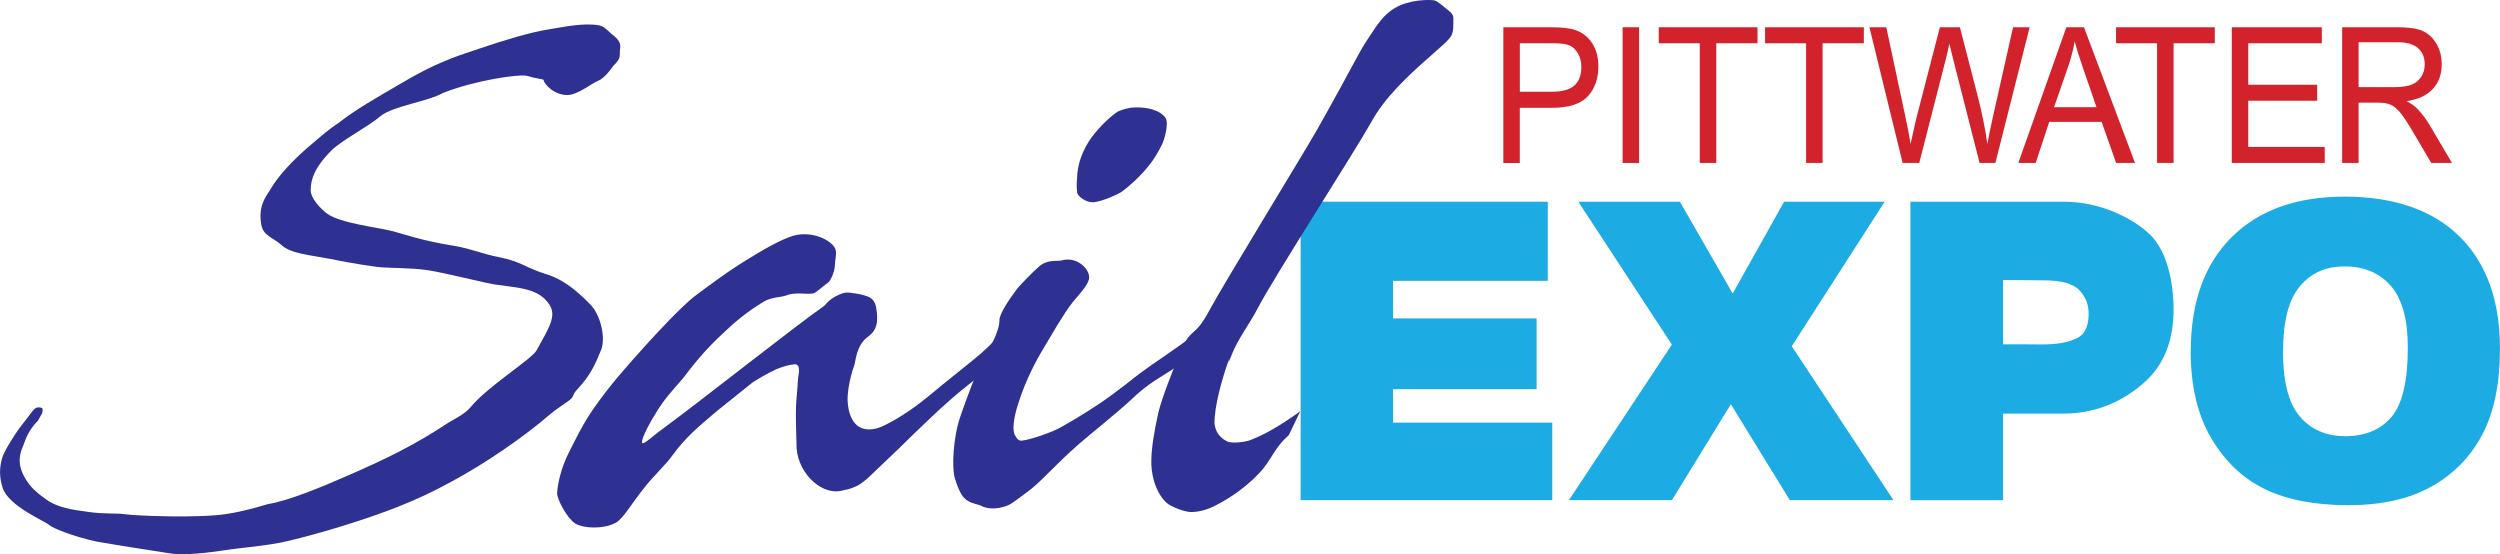 <svg xmlns="http://www.w3.org/2000/svg" id="Layer_1" data-name="Layer 1" viewBox="0 0 584.52 129.6"><defs><style>      .cls-1 {        fill: #d2222b;      }      .cls-2 {        fill: #2e3192;      }      .cls-3 {        fill: #1cace3;      }    </style></defs><g><path class="cls-3" d="M304.1,47.16h57.78v18.5h-36.17v8.79h33.56v16.54h-33.56v7.83h37.22v18.12h-58.83V47.16Z"></path><path class="cls-3" d="M369.02,47.16h23.75l12.35,21.47,12.02-21.47h23.51l-21.72,33.79,23.77,35.98h-24.23l-13.78-22.42-13.78,22.42h-24.08l24.07-36.36-21.88-33.41Z"></path><path class="cls-3" d="M446.68,47.16h35.84c8.65,0,16.22,3.91,20.11,7.63,3.89,3.71,5.57,10.79,5.57,17.65s-2.12,12.55-6.35,16.52c-4.24,3.97-10.7,7.75-19.4,7.75h-14.12v20.24h-21.66V47.16ZM468.34,80.51h5.28c4.16,0,8.56.35,12.2-1.56,1.96-1.03,2.52-3.29,2.52-5.55s-.73-4.05-2.19-5.57c-1.46-1.52-4.2-2.28-8.23-2.28l-9.59-.09v15.05Z"></path><path class="cls-3" d="M512.22,82.1c0-11.39,3.17-20.26,9.52-26.61s15.18-9.52,26.51-9.52,20.56,3.12,26.84,9.35c6.28,6.24,9.42,14.97,9.42,26.2,0,8.16-1.37,14.84-4.12,20.06-2.74,5.22-6.71,9.28-11.9,12.18-5.19,2.9-11.65,4.36-19.4,4.36s-14.38-1.25-19.54-3.76c-5.16-2.51-9.34-6.47-12.54-11.9-3.21-5.43-4.81-12.22-4.81-20.37ZM533.78,82.19c0,7.04,1.31,12.11,3.93,15.18,2.62,3.08,6.18,4.62,10.69,4.62s8.22-1.51,10.76-4.52c2.54-3.01,3.81-8.42,3.81-16.23,0-6.57-1.33-11.37-3.97-14.4-2.65-3.03-6.24-4.55-10.78-4.55s-7.84,1.54-10.47,4.62c-2.63,3.08-3.95,8.17-3.95,15.28Z"></path></g><g><path class="cls-2" d="M8.59,95.29c.32-.04,1.04-.13,1.33.24.2.3-.11,1.07-.1,1.15l-.93,1.65c-2.23,2.3-2.76,3.99-3.49,5.94-1.73,3.78-.33,6.53,1.33,8.84,1.46,2.01,4.37,3.84,4.63,4.05,2.45,1.48,5.03,1.98,9.23,2.52,3.14.51,6.85.29,8.34.52,3.05.44,17.72.99,24.16-.04,4.69-.74,8.98-2.16,9.61-2.31,4.62-.73,12.26-3.86,18.65-6.67,8.77-3.83,15.21-6.89,23.54-12.38,1.89-1.12,3.88-2.1,5.08-3.54,4.17-5.05,14.2-11.15,15.48-13.33,2.92-5.31,4.77-8.05,2.98-10.75-2.48-3.67-6.55-3.82-12.49-4.63-2.97-.45-11.36-2.66-15.99-3.39-4.29-.61-8.56-.41-11.77-.75-4.7-.64-8.85-1.43-11.02-1.89-4.65-.89-9.23-1.22-11.35-3.23-2-1.78-4.24-2.16-4.71-4.69-.76-4.21.84-6.35,2-8.11,1.8-3.22,5.44-7.24,10.52-11.43,1.91-1.61,3.15-2.74,5.55-4.33,3.92-3.08,9-5.97,13.77-8.75,4.84-2.86,7.97-4.47,10.91-5.64,2.46-1.11,4.89-1.82,8.15-2.95,6.39-2.16,12.02-3.83,16.08-4.49,3.9-.64,8.4-1.6,11.96-.98,1.08.19,1.82.99,2.83,1.92,1.08.84,2.42,1.89,2.12,3.39-.25,1.9.43,2.22-1.6,4.17-.55.8-2.07,2.93-3.62,3.53-1.32.49-4.56,3.15-6.9,3.28-3.14.14-5.57-2.4-5.78-3.51-.03-.24-1.74-.27-3.68-.93-1.86-.58-12.6,1.06-19.87,3.98-3.49,1.97-11.63,3.05-14.51,5.35-2.86,2.46-8.89,5.55-11.43,7.97-4.26,4.25-4.9,7.01-4.95,9.21-.14,2.13,2.53,4.72,3.86,5.69,3.03,2.22,11.75,3.18,15.43,4.11,1.85.5,7.09,2.29,14.12,3.38,4.22.7,6.73,1.93,10.63,2.67,5.32,1.05,6.24,2.56,11.45,4.11,3.63,1.18,6.79,3.79,9.76,6.83,2.58,2.52,3.84,8.13,2.56,10.96-1.32,3.16-2.31,5.64-5.75,9.3-.99,1.18-.39,1.33-1.64,2.3-.89.68-3.39,2.29-4.34,3.14-6.38,5.49-15.13,11.51-23.12,15.81-8.66,4.79-16.43,7.53-24.87,10.19-4.14,1.32-10.02,2.93-12.94,3.61-5.28,1.3-11.16,1.61-15.77,2.34-5.49.84-10.01,1.06-12.16.68-2.65-.41-13.72-2.13-17.21-2.76-5.75-1.24-10.2-3.13-11.09-3.83-.76-.88-9.54-4.34-10.97-8.79-.79-2.5-.74-4.69-.11-6.88.52-1.69,1.76-3.54,2.98-5.48,1.08-1.75,2.51-3.31,3.97-5.35.14-.18.63-.81,1.17-1.04Z"></path><path class="cls-2" d="M195.4,58.56c.22,1-.14,1.88-.21,3.57-.02,1.4-1.04,3.67-1.65,4.02-.7.37-2.78,2.39-3.43,2.47-2.02.25-4.15-.42-6.46.51-1.43.46-3.32.31-5.22,1.48-3.81,2.33-6.69,4.74-9.02,6.98-4.94,4.52-7.42,7.9-9.83,10.99-1.88,2.19-4.44,4.83-6.43,8.34-.48.62-3.4,5.73-3.01,6.61.26.62,2.76-1.83,4.56-3.08,9.32-6.83,31.23-24.24,38.1-29,1.36-1.84,3.84-2.89,4.94-3.03.92-.11,4.24.41,5.54,1.09,1.29.68,1.54,1.95,1.69,3.15.3,2.48.17,4.45-1.96,6.02-2.92,2.04-2.91,5.95-3.34,6.93-1.04,2.92-1.69,6.73-1.45,8.66.21,2.49.97,4.07,2.02,5.06,1.67,1.47,4.08,1.36,6.54.13,3.96-1.88,8.32-5.12,10.77-7.19,7.69-6.44,13.62-10.52,15.66-13.66.47-.71,4.09-2.37,5.27-1.86.39.14,1.23,2.46.46,3.02-1.76,1.61-2.75,1.92-5.35,4.29-2.25,2.14-8.66,6.93-11.51,9.52-5.8,5.09-11.59,11.11-16.03,15.2-4.17,3.96-4.96,5.18-9.6,6.02-4.74.86-10.45-4.68-10.23-11.23-.04-2.6-.34-7.32.1-11.38.28-3.02.11-2.9.48-5.19.06-1.03-.04-1.86-1.06-1.83-1.01.12-2.38.38-4.24,1.17-2.03.9-4.89,2.65-5.58,3.11l-8.23,6.6c-4.39,3.71-7.52,6.33-10.54,10.52-1.35,1.94-4.69,5.05-6.62,7.61-2.99,3.72-4.89,7.22-6.65,8.09-2.71,1.45-7.29,1.36-9.4.13-1.92-1.26-4.23-5.63-4.23-7.12.17-2.44.97-5.8,2.6-9.17,1.58-3.08,3.27-6.74,5.81-10.4,4.04-5.81,7.49-9.59,12.74-15.45,2.88-3.15,7.49-8.09,10.79-10.83,3.76-2.79,8.28-6.23,13.23-9.17,4.07-2.55,8.62-4.97,10.99-5.36,4.29-.71,8.49,1.57,9.02,3.65Z"></path><path class="cls-2" d="M238.06,94.37c-1.14,3.59-1.45,6.42-.66,7.54.48.87.89,1.2,1.63,1.1,2.02-.25,6.58-1.83,8.68-2.93,2.35-1.31,5.57-3.2,9.19-5.6,2.07-1.37,4.29-3.04,6.59-4.82,2.03-1.65,4.85-3.76,7.78-5.71,2.92-2.04,5.59-3.85,6.6-4.72.43-.33,2.03-.9,3.23-1.05.75,0,1.18.51,1.2.69.13.27,1.13,1.63.22,2.58-.67.64-1.21.8-1.55,1.03-1.63,1.13-4.48,2.23-5.5,3.01-3.95,2.72-6.71,3.8-11.12,8.07-3.09,2.89-9.21,7.75-12.07,10.24-5.81,5.09-9.05,9.03-11.88,11.06-1.02.78-3.41,2.56-4.02,2.92-.86.57-4.16,1.81-6.83.56-.91-.54-2.67-.51-4.04-1.83-1.07-1.08-1.78-3.14-2.25-4.66-.76-2.42-.43-9.55,1.29-14.51,1.38-3.99,3.88-10.91,5.44-13.43,1.01-1.61,3.69-6.42,3.67-8.84-.05-1.95,3-5.96,3.95-7.29.47-.71,3.94-4.3,5.38-5.51,2.11-1.75,4.16-1.07,5.33-1.4,3.51-.99,6.69,2.16,6.31,4.35-.36,1.63-2.27,3.54-3.89,5.51-.97,1.24-2.22,3.16-3.46,5.18-1.55,2.52-3.01,5.12-3.94,6.63-2.23,3.82-4.13,8.15-5.26,11.83ZM251.84,44.96c-.14-1.19-.1-2.32-.02-3.17.03-3.55,1.47-6.98,3.38-9.64,2.16-2.87,4.6-5.04,6.15-6.07.97-.4,2.49-.96,3.98-.95,2.69-.14,5.94.58,7.2,2.47.82,1.39-.38,5.27-.83,6.16-1.05,2.09-1.68,3-2.15,3.71-1.67,2.35-3.89,4.76-7.21,7.32-.77.56-4.65,2.34-6.68,2.5-1.66.11-3.7-1.32-3.83-2.33Z"></path><path class="cls-2" d="M301.34,101.75c-3.46,2.94-4.02,5.87-7,8.94-3.96,4.21-8.41,6.62-10.34,7.61-.97.49-3.18,1.42-5.51,1.42-1.49,0-4.82-1.27-5.77-2.18-2.95-2.81-3.62-7.48-3.53-9.82.02-2.89.65-6.88,1.68-11.39.87-3.55,3.23-9.34,4.72-13.16,3.01-7.36,3.35-3.42,7.29-10.8,2.95-5.58,21.86-36.4,25.16-42.21,3.75-6.61,7.02-12.7,9.3-16.89,1.59-2.99,2.87-4.73,3.18-5.24,1.35-1.94,2.8-4.54,5.67-6.19,3.22-1.89,7.59-1.96,9.1-1.77.76.09,2.23,1.5,3.37,2.38.41.32,1.13.89,1.14,1.72.02,4,.13,4.08-3.32,7.12l-2.18,1.95c-4.97,4.34-10.66,9.6-13.84,15.58-3.91,6.91-22.81,36.33-26.42,43.29-1.65,3.28-4.57,7.03-6.06,10.84-1.56,4.01.2-1.24-1.05,2.26-1.17,3.4-3.01,9.69-2.97,13.78.16,1.28.66,3.09,2.94,4.2,1.19.6,4.48.1,5.46-.3,3.38-1.35,6.43-3.02,11.66-6.74l-2.69,5.58Z"></path></g><g><path class="cls-1" d="M351.49,38.1V6.37h10.98c2.58,0,4.49.2,5.72.61,1.68.55,3.02,1.57,4.02,3.05,1,1.49,1.5,3.31,1.5,5.48,0,2.86-.82,5.19-2.45,6.99-1.63,1.8-4.45,2.71-8.46,2.71h-7.46v12.9h-3.85ZM355.34,21.45h7.53c2.37,0,4.11-.48,5.21-1.44,1.1-.96,1.65-2.41,1.65-4.34,0-1.25-.27-2.33-.81-3.22-.54-.89-1.2-1.51-1.96-1.84-.77-.33-2.15-.5-4.15-.5h-7.46v11.34Z"></path><path class="cls-1" d="M379.38,38.1V6.37h3.85v31.73h-3.85Z"></path><path class="cls-1" d="M397.42,38.1V10.11h-9.59v-3.74h23.09v3.74h-9.64v27.98h-3.85Z"></path><path class="cls-1" d="M422.28,38.1V10.11h-9.59v-3.74h23.09v3.74h-9.64v27.98h-3.85Z"></path><path class="cls-1" d="M444.85,38.1l-7.76-31.73h3.94l4.44,20.8c.47,2.14.88,4.3,1.24,6.49l1.31-5.86,5.54-21.43h4.68l4.15,16.06c1.01,3.91,1.77,7.65,2.27,11.23.37-2.06.85-4.36,1.43-6.9l4.58-20.39h3.88l-8.01,31.73h-3.7l-6.15-24.17-.92-3.72c-.27,1.39-.56,2.63-.85,3.72l-6.18,24.17h-3.9Z"></path><path class="cls-1" d="M471.9,38.1l11.23-31.73h4.12l11.93,31.73h-4.41l-3.39-9.61h-12.25l-3.17,9.61h-4.06ZM480.26,25.07h9.92l-3.03-8.79c-.94-2.7-1.62-4.89-2.06-6.58-.38,2.03-.91,4.05-1.6,6.06l-3.24,9.31Z"></path><path class="cls-1" d="M504.34,38.1V10.11h-9.59v-3.74h23.09v3.74h-9.64v27.98h-3.85Z"></path><path class="cls-1" d="M521.81,38.1V6.37h21.05v3.74h-17.2v9.7h16.11v3.74h-16.11v10.8h17.88v3.74h-21.73Z"></path><path class="cls-1" d="M547.61,38.1V6.37h12.91c2.7,0,4.69.3,5.97.89,1.28.59,2.34,1.58,3.16,2.95.82,1.38,1.24,2.97,1.24,4.79,0,2.39-.7,4.33-2.1,5.82-1.4,1.49-3.43,2.43-6.09,2.83,1.08.58,1.91,1.17,2.47,1.76,1.15,1.21,2.16,2.56,3.03,4.05l5.09,8.64h-4.85l-3.88-6.6c-1.51-2.58-2.64-4.32-3.41-5.22s-1.51-1.5-2.23-1.81c-.72-.31-1.72-.47-3.01-.47h-4.45v14.09h-3.85ZM551.46,20.37h8.29c1.81,0,3.18-.19,4.12-.58.94-.39,1.68-1,2.23-1.84.55-.84.82-1.81.82-2.92,0-1.6-.53-2.86-1.57-3.78-1.05-.92-2.61-1.37-4.68-1.37h-9.21v10.5Z"></path></g></svg>